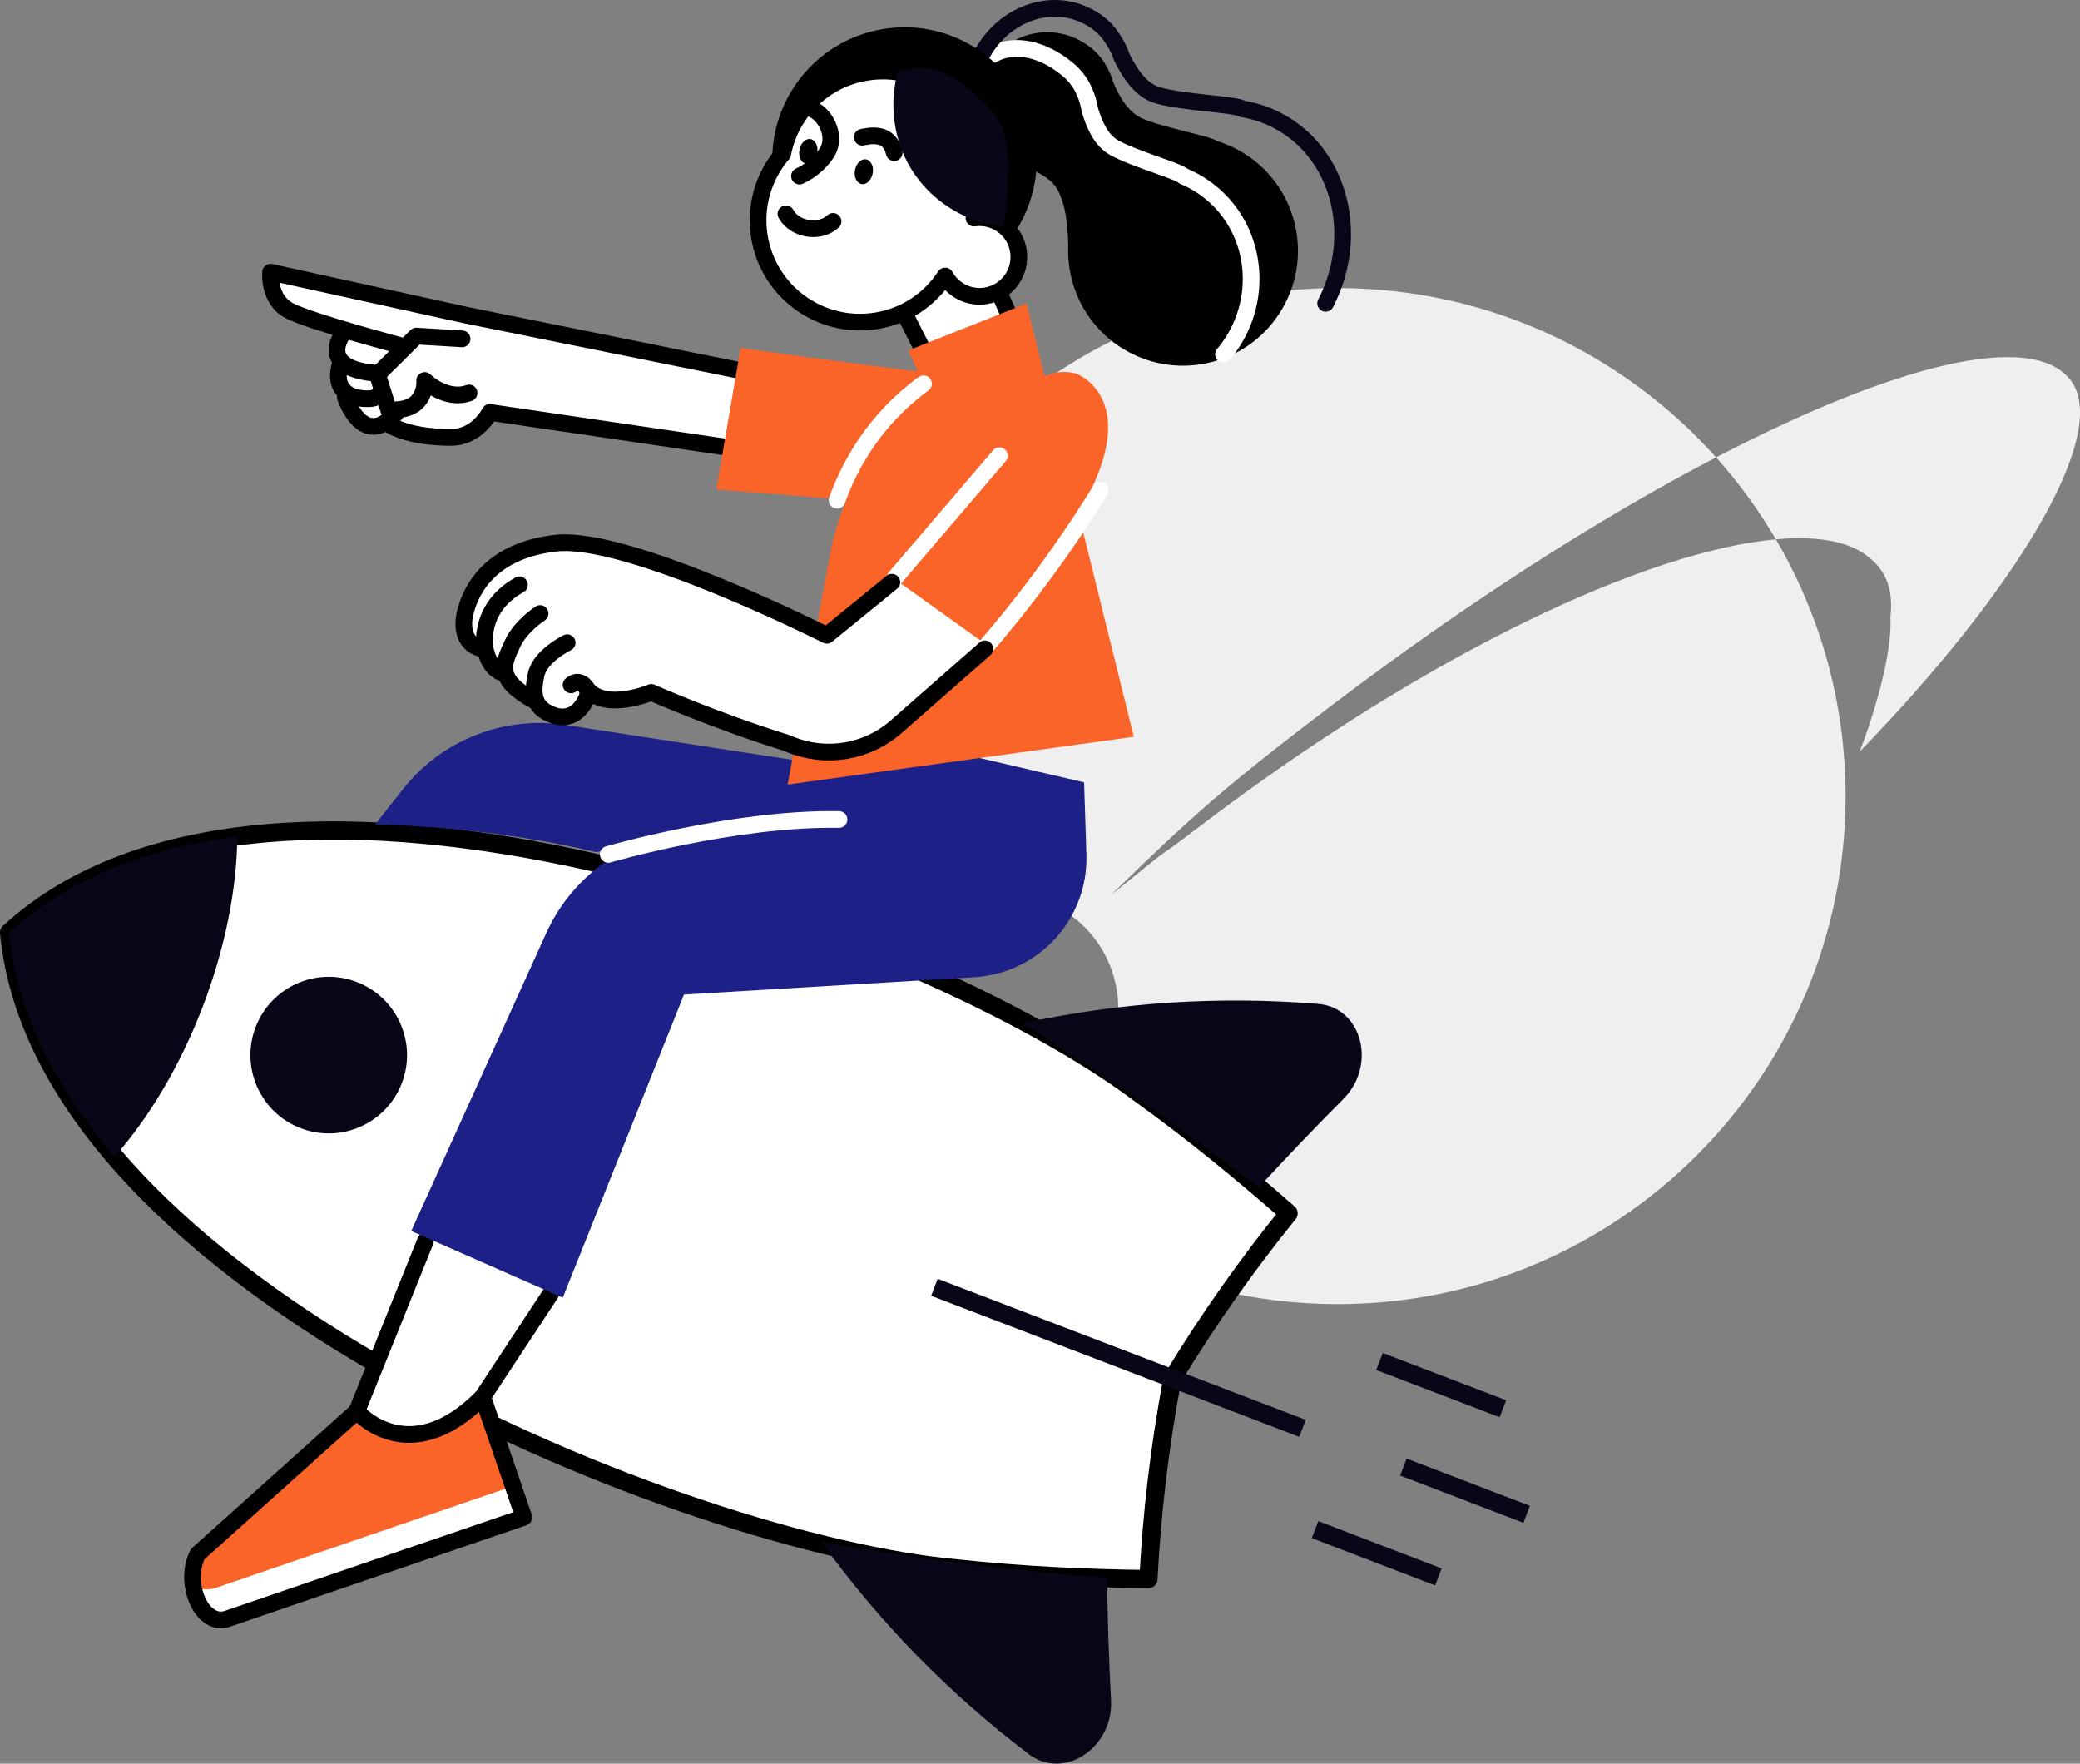 <?xml version="1.0" encoding="UTF-8"?><svg id="_レイヤー_2" xmlns="http://www.w3.org/2000/svg" width="556.76" height="472.04" viewBox="0 0 556.76 472.04"><rect x="0" y="0" width="556.76" height="472.04" fill="#808080" stroke="none"/><defs><style>.cls-1{fill:#fa6428;}.cls-2,.cls-3{fill:#fff;}.cls-4{fill:#efefef;}.cls-5{fill:#080717;}.cls-6{fill:#1d2087;}.cls-7,.cls-8{stroke-width:4.87px;}.cls-7,.cls-8,.cls-9,.cls-10,.cls-11{fill:none;}.cls-7,.cls-3,.cls-9{stroke:#000;}.cls-7,.cls-3,.cls-9,.cls-10,.cls-11{stroke-linecap:round;stroke-linejoin:round;}.cls-8,.cls-11{stroke:#080717;}.cls-3,.cls-9,.cls-10,.cls-11{stroke-width:4.47px;}.cls-10{stroke:#fff;}</style></defs><g id="_レイヤー_2-2"><g><g><path class="cls-4" d="m301.99,235.83l-4.57,3.68c21.45-20.95,30.71-29.18,58.74-50.49,36.37-27.65,72.13-50.44,103.19-66.61-24.9-27.8-61.05-45.31-101.31-45.31-72.57,0-131.85,56.85-135.76,128.45-54.56,55-86.4,107.67-71.75,119.94,9.93,8.3,43.42-6.25,78.65-31.57-5.19,1.34-19.57,4.33-27.56,3.19-7.21.13-10.29-2.83-12.09-5.67-7.57-11.87,4.85-42.02,32.58-77.05.23,23.54,6.42,45.64,17.16,64.88-.95-2.96-1.47-6.12-1.47-9.39,0-16.99,13.77-30.76,30.76-30.76s30.76,13.77,30.76,30.76-13.77,30.76-30.76,30.76c-8.11,0-15.47-3.17-20.97-8.3,24.68,34.33,64.94,56.71,110.45,56.71,75.1,0,135.97-60.88,135.97-135.97,0-25.08-6.82-48.56-18.66-68.73-34.11,3.07-92.63,30.01-153.4,76.22-16.81,12.78-4.85,3.04-19.96,15.26Z"/><path class="cls-4" d="m554.26,101.79c-10.23-13.47-46.95-4.34-94.91,20.62,6.04,6.74,11.4,14.09,16,21.94,10.51-.94,18.73.35,23.95,4.08,3.91,2.8,7.83,7.27,6.71,16.8.64,10.73-5.6,29.31-8.25,35.98,41.69-42.92,67.38-85.1,56.5-99.42Z"/></g><g><g><g><path class="cls-2" d="m307.41,422.63c.87-17.02,2.89-34.91,6.42-53.68,9.92-16.32,20.37-30.96,31.1-44.21-12.37-10.88-25.61-21.75-40.02-32.13C247.33,249.41,72.58,185.07,2.43,249.6c9.05,94.87,182.02,163.83,253.74,170.18,17.65,1.9,34.77,2.67,51.24,2.85Z"/><path class="cls-7" d="m307.41,422.63c.87-17.02,2.89-34.91,6.42-53.68,9.92-16.32,20.37-30.96,31.1-44.21-12.37-10.88-25.61-21.75-40.02-32.13C247.33,249.41,72.58,185.07,2.43,249.6c9.05,94.87,182.02,163.83,253.74,170.18,17.65,1.9,34.77,2.67,51.24,2.85Z"/></g><g><path class="cls-5" d="m359.58,294.15c9.03-9.06,4.98-24.51-6.73-25.46-26.41-2.14-53.07-.51-79.34,5.25,1.1.68,2.24,1.31,3.34,2.01,21.56,13.52,41.53,27.62,60.08,41.87,7.61-8.27,15.16-16.16,22.64-23.66Z"/><path class="cls-5" d="m223.63,413.37c-1.28-.22-2.55-.51-3.82-.73,15.71,21.82,34.49,40.83,55.58,56.86,9.35,7.11,22.68-1.7,22-14.47-.56-10.59-.92-21.5-1.07-32.73-23.33-1.77-47.61-4.61-72.69-8.93Z"/></g><line class="cls-8" x1="348.64" y1="382.3" x2="250.12" y2="344.54"/><line class="cls-8" x1="408.65" y1="405.31" x2="375.64" y2="392.65"/><line class="cls-8" x1="402.28" y1="377.05" x2="369.26" y2="364.4"/><line class="cls-8" x1="385.02" y1="422.06" x2="352.01" y2="409.4"/><path class="cls-5" d="m95.49,262.83c10.81,4.14,16.21,16.26,12.07,27.07-4.14,10.81-16.26,16.21-27.07,12.07-10.81-4.14-16.21-16.26-12.07-27.07,4.14-10.81,16.26-16.21,27.07-12.07Z"/><path class="cls-5" d="m30.68,309.57c9.1-10.31,17.43-24.09,23.57-40.1,6.14-16.02,9.16-31.84,9.27-45.59-24,3.15-45.23,11.13-61.09,25.73,2.05,21.46,12.5,41.59,28.25,59.97Z"/></g><g><path class="cls-2" d="m198.6,98.14l-73.54-14.86-52.39-11.52c-.3-.07-.64,0-.9.19-.26.19-.42.48-.45.79-.03.33-.74,8.23,5.81,11.51,2.49,1.25,7.94,3.04,13.52,4.72-.88,1.38-2.3,4.23-1.11,6.95.15.34.34.65.55.96-.96,3.14-.81,5.72.48,7.65.27.41.61.77.98,1.11-.2.28-.29.64-.18.99.1.3,2.46,7.42,7.34,8.48.41.09.82.13,1.24.13,1.08,0,2.17-.31,3.28-.91,1.74,1.17,6.88,3.85,17.51,3.85,6.3,0,9.85-4.74,10.99-6.59l62.41,9.18c.05,0,.11.01.16.01.52,0,.99-.37,1.09-.9l4.09-20.43c.12-.6-.27-1.19-.88-1.31Z"/><g><path class="cls-9" d="m198.38,99.23l-73.56-14.86-52.39-11.52s-.74,7.43,5.2,10.4c5.94,2.97,29.72,9.29,29.72,9.29"/><path class="cls-9" d="m92.11,88.83s-8.24,10.03,9.48,11.15"/><path class="cls-9" d="m101.4,105.55s-.11,1.49-4.39,1.11c-4.28-.37-7.94-2.97-5.81-9.66"/><path class="cls-9" d="m125.56,105.18c-6.32,2.23-11.89-3.34-11.89-3.34,0,0,.37,3.11-1.86,5.57-2.62,2.9-7.8,2.23-7.8,2.23l-2.97-9.38,10.4-10.31,12.25.74"/><path class="cls-9" d="m92.43,106.29s4.58,14.12,13.44,4.46"/><path class="cls-9" d="m103.26,112.98s4.44,4.09,17.46,4.09c7.06,0,10.4-6.69,10.4-6.69l63.16,9.29"/></g><g><path class="cls-2" d="m97.51,380.99s4.46,6.08,12.57,3.65c8.11-2.43,17.04-7.3,21.5-13.39,4.46-6.08,21.5-32.86,21.5-32.86l-36.51-13.39s-24.74,55.98-19.07,55.98Z"/><g><path class="cls-2" d="m129.19,373.87l11.03,32.24-79.4,27.17c-6.67,2.28-11.88-9.35-7.92-17.3l42.59-38.24s13.9,16.24,33.7-3.87Z"/><path class="cls-1" d="m129.48,374.72l7.88,23.03-79.4,27.17c-6.67,2.28-10.12-4.21-5.58-10.47l42.54-36.53s13.6,13.5,34.56-3.2Z"/><path class="cls-9" d="m129.19,373.87l11.03,32.24-79.4,27.17c-6.67,2.28-11.88-9.35-7.92-17.3l42.59-38.24s13.9,16.24,33.7-3.87Z"/></g><line class="cls-9" x1="95.5" y1="377.74" x2="113.87" y2="332.18"/><line class="cls-9" x1="129.19" y1="373.87" x2="147.4" y2="346.24"/></g><path class="cls-6" d="m226.91,217.52l-43.45,5.05c-16.33,1.9-30.48,12.22-37.26,27.2l-36.12,79.7,40.56,17.85,32.45-81.13,77.7-4.64c17.26-1.03,30.57-15.62,30.01-32.9l-.62-19.25-48.68-11.36-11.36,8.11-78.7-12.11c-16.54-2.55-33.18,4-43.55,17.14l-7.56,9.57c6.49,0,31.64.81,59.22,7.3"/><path class="cls-10" d="m162.82,228.67s33.87-9.84,61.76-9.33"/><g><path d="m333.51,41.38c-2.5-1.64-5.15-2.85-7.87-3.68-1.44-1.27-13.91-3.42-19.8-5.96-3.96-1.71-6.28-6.07-7.82-9.62-.45-1.64-1.13-3.21-2.02-4.68-2.07-3.79-5.63-5.81-5.63-5.81-8.49-5.56-19.89-3.18-25.44,5.31-5.56,8.49-3.18,19.89,5.31,25.44,1.32.86,2.71,1.54,4.14,2.02,7.56,3.64,8.6,5.22,10.1,9.79,1.18,3.59,1.41,9.19,1.45,11.6-.44,10.48,4.48,20.91,13.89,27.07,14.22,9.3,33.29,5.32,42.59-8.9,9.3-14.22,5.32-33.29-8.9-42.59Z"/><path class="cls-10" d="m327.49,94.83c.13-.16.27-.31.4-.47,10.67-13.21,8.96-32.4-3.82-42.85-2.25-1.84-4.69-3.28-7.25-4.34-1.26-1.38-13.16-4.61-18.6-7.65-3.66-2.04-5.43-6.55-6.52-10.2-.25-1.66-.73-3.27-1.43-4.8-1.59-3.92-4.82-6.23-4.82-6.23-5.86-4.79-13.64-7.24-19.95-3.57"/><path class="cls-11" d="m354.84,81.18c9.5-18.48,3.64-40.42-13.07-49.01-2.94-1.51-6.02-2.5-9.15-3.02-1.72-1.26-15.95-1.66-22.79-3.66-4.59-1.34-7.53-6.12-9.51-10.07-.63-1.86-1.5-3.62-2.61-5.2-2.61-4.14-6.77-5.92-6.77-5.92-9.99-5.13-22.68-.35-28.36,10.69"/><path d="m277.04,36.98c3.16,19.29-9.92,37.48-29.21,40.64-19.29,3.16-37.48-9.92-40.64-29.21-3.16-19.29,9.92-37.48,29.21-40.64,19.29-3.16,37.48,9.92,40.64,29.21Z"/><path class="cls-3" d="m278.81,108.14c.13.96-20.34,4.16-21.8,4.3-.76.07-17.39-33.79-17.85-34.26l19.85-18.3s18.58,39.12,19.8,48.27Z"/><path class="cls-3" d="m260.7,58.37c2.45-4.93,3.46-10.63,2.51-16.48-2.43-14.87-16.46-24.96-31.33-22.52-11.61,1.9-20.27,10.87-22.37,21.79-5.06,5.9-7.59,13.9-6.24,22.18,2.43,14.87,16.46,24.95,31.33,22.52,7.86-1.28,14.35-5.82,18.39-11.99,2.09,3.78,6.39,6.04,10.9,5.3,5.74-.94,9.63-6.35,8.69-12.09-.93-5.67-6.22-9.52-11.88-8.71Z"/><path class="cls-9" d="m210.38,57.24c2.38,4.28,9.01,5.34,12.61,2.01"/><path class="cls-9" d="m230.8,36.73c1.86-.34,7.23-1.68,8.55,4.12"/><path class="cls-9" d="m216.56,28.88c4.36,1.21,7.3,7.33,5.05,11.5-1,1.86-3.64,4.93-7.61,6.75"/><path d="m213.99,40.09c-.34,1.82.45,3.5,1.76,3.74,1.31.24,2.65-1.04,2.99-2.86.34-1.82-.45-3.5-1.76-3.74-1.31-.24-2.65,1.04-2.99,2.86Z"/><path d="m228.85,45.52c-.34,1.82.45,3.5,1.76,3.74,1.31.24,2.65-1.04,2.99-2.86.34-1.82-.45-3.5-1.76-3.74-1.31-.24-2.65,1.04-2.99,2.86Z"/><path class="cls-5" d="m269.8,46.35c-.09,4.52-.44,9.03-.94,13.51-.05.38-.35.77-.78.72-3.9-.47-7.68-1.63-11.19-3.41-6.4-3.28-11.7-8.64-14.72-15.18-3.29-7.17-3.95-15.46-1.77-23.05.24-.86,1.48-.53,1.44.26,2.98-1.78,6.94-1.22,10.07.04,3.47,1.4,6.46,3.72,9.26,6.16,3.05,2.63,5.75,5.33,7.14,9.2,1.36,3.75,1.56,7.81,1.49,11.75Z"/></g><path class="cls-1" d="m243.13,93.8l31.64-12.57,28.72,115.96-92.66,12.79,11.3-61.41c2.57-13.97,9.28-26.85,19.25-36.98l5.8-8.86-4.06-8.92Z"/><path class="cls-1" d="m262.06,100.7c-3.25,1.08-63.82-7.57-63.82-7.57l-6.49,37.86,54.09,4.33,16.23-34.61Z"/><path class="cls-10" d="m224.06,133.88c3.37-9.39,10.03-21.57,23.13-31.16"/><path class="cls-1" d="m288.06,99.99s15.75,5.66,4.51,29.97c-12.23,26.44-26.26,46.55-26.26,46.55l-34.36-24.39,27.86-32.57s14.74-23.46,28.25-19.55Z"/><path class="cls-2" d="m264.28,172.75l-24.89-17.83c-.41-.29-.97-.28-1.36.04l-16.85,13.75c-6.42-3.2-53.88-26.47-72.45-24.45-18.27,2.02-23.67,13.01-25.27,19.38-1.33,5.34.39,9.51,4.49,10.9.34.11.68.04.96-.13.72,3.15,2.49,5.92,5.3,6.78.09.03.17.03.26.04.91,2.28,3.23,4.68,8.03,7.3.07.04.15.03.22.06.83,1.6,2.36,2.97,5.04,3.9.98.34,1.94.51,2.85.51,1.08,0,2.1-.24,3.06-.71,2.8-1.38,4.13-4.3,4.56-5.44,5.37,3.45,13.96.49,16.06-.32,2.78,1.21,18.45,7.94,35.67,13.29l1.22.49c3.49,1.42,7.12,2.11,10.73,2.11,6.76,0,13.4-2.43,18.7-7.08l23.75-20.84c.26-.22.4-.55.38-.89-.02-.34-.19-.65-.46-.85Z"/><line class="cls-10" x1="239.65" y1="154.56" x2="267.51" y2="121.98"/><path class="cls-10" d="m294.53,131.19c-14.51,23.74-30.26,41.42-30.26,41.42"/><g><path class="cls-9" d="m157.06,184.29c4.91,6.25,17.26,1.03,17.26,1.03,0,0,16.93,7.52,36.07,13.47l1.22.5c9.57,3.88,20.51,2.03,28.27-4.78l23.75-20.84"/><path class="cls-9" d="m128.32,173.48c-4.15-1.41-4.73-5.71-3.77-9.57.96-3.86,4.93-16.4,24.3-18.54,19.37-2.14,72.47,24.66,72.47,24.66l17.41-14.2"/><path class="cls-9" d="m139.04,156.53c-3.39,1.87-8.3,5.7-9.27,12.95-.6,4.45,1.21,9.55,4.78,10.64"/><path class="cls-9" d="m144.57,164.21s-5.27,3.39-7.41,8.12c-2.39,5.27-4.76,9.39,5.89,15.22"/><path class="cls-9" d="m151.82,172.02s-7.3,3.55-8.33,8.61c-.9,4.41-1.25,8.75,4.64,10.8,5.89,2.05,8.58-3.49,9.17-5.29.59-1.8-2.03-4.98-4.44-2.84"/></g></g></g></g></g></svg>